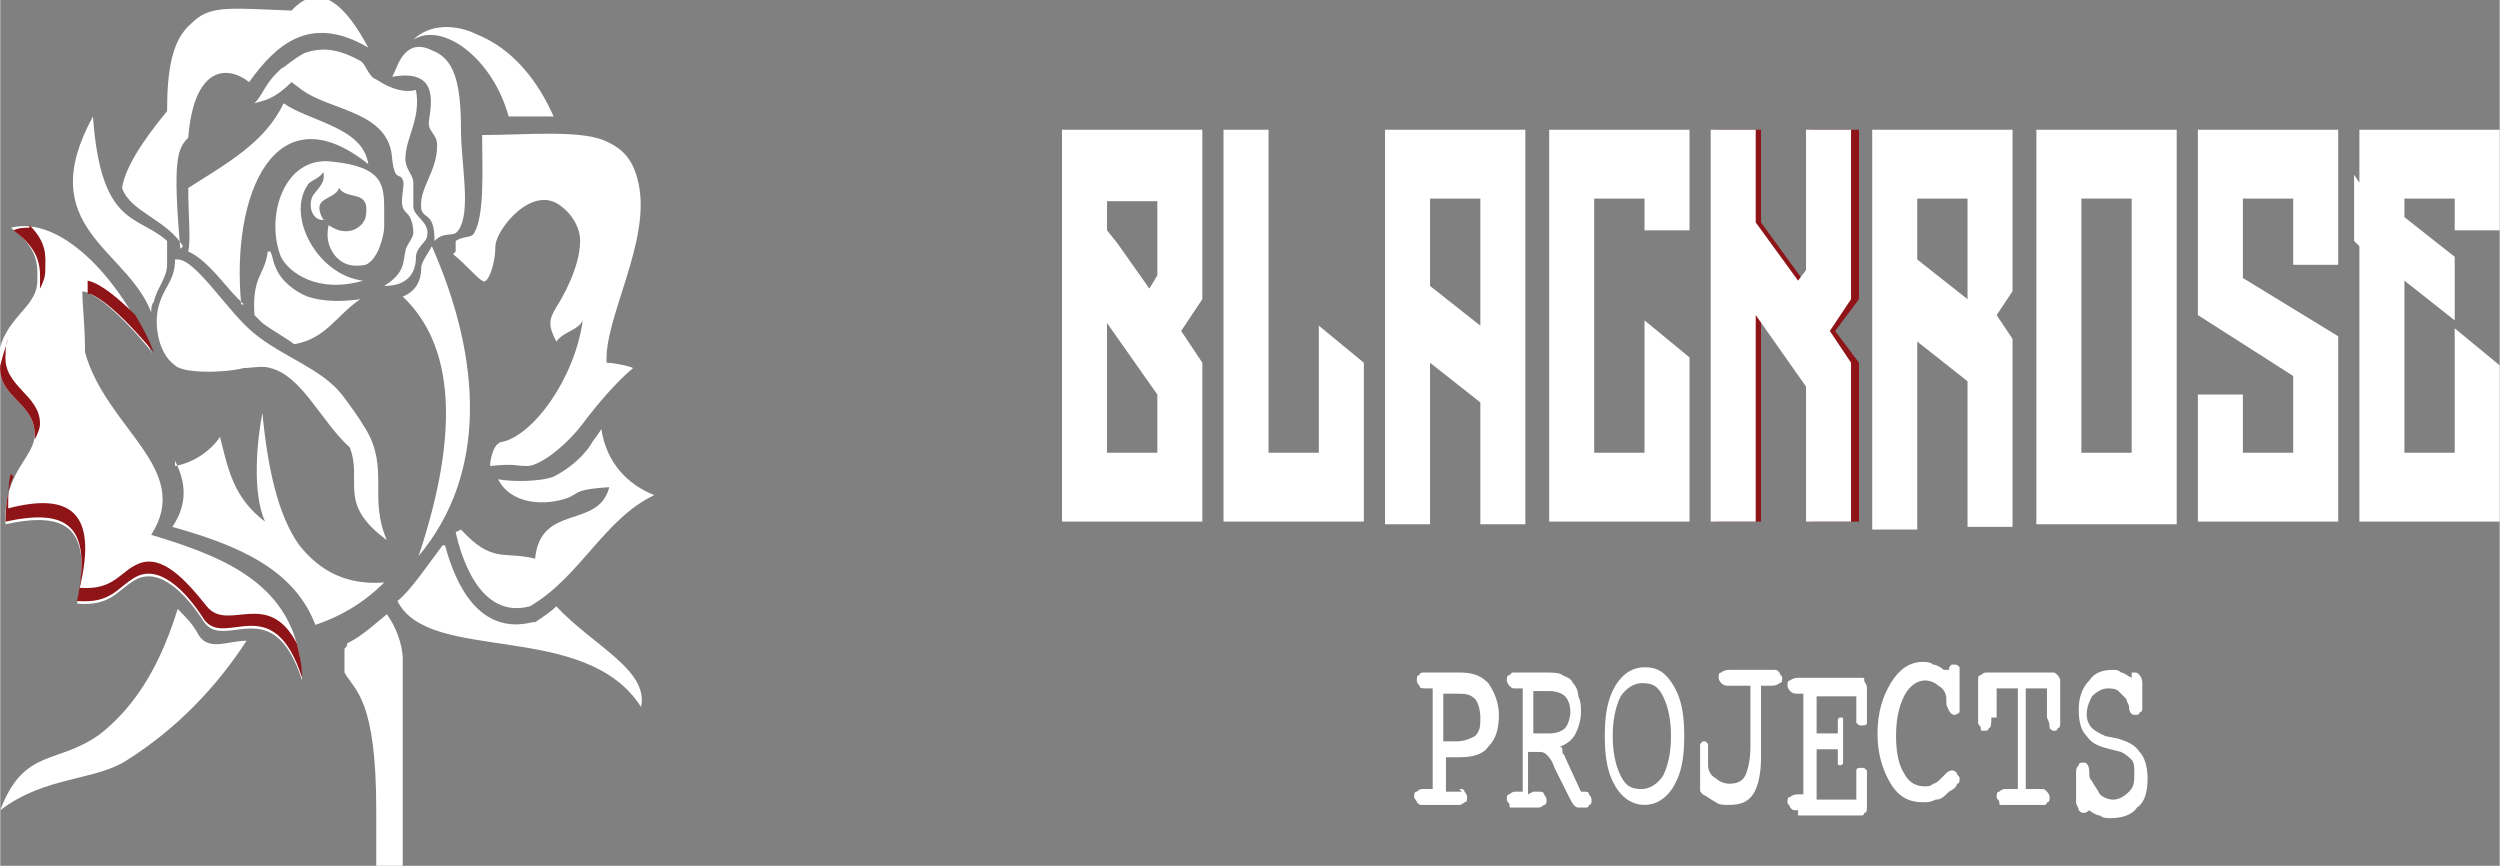 <?xml version="1.0" encoding="UTF-8"?>
<!-- Creator: CorelDRAW Home & Student X6 -->
<svg xmlns="http://www.w3.org/2000/svg" xmlns:xlink="http://www.w3.org/1999/xlink" xml:space="preserve" width="59.208mm" height="20.505mm" version="1.1" style="shape-rendering:geometricPrecision; text-rendering:geometricPrecision; image-rendering:optimizeQuality; fill-rule:evenodd; clip-rule:evenodd" viewBox="0 0 944 327">
 <rect x="0" y="0" width="944" height="327" fill="#808080" stroke="none"/>
 <defs>
  <style type="text/css">
   <![CDATA[
    .fil1 {fill:#8E1417}
    .fil0 {fill:white}
    .fil2 {fill:white;fill-rule:nonzero}
   ]]>
  </style>
 </defs>
 <g id="Warstwa_x0020_1">
  <g id="_506667696">
   <path class="fil0" d="M35 44c-23,42 13,50 22,74 0,-1 0,-3 1,-4 1,-5 5,-9 5,-14 0,-1 0,-1 0,-2l0 -7c-11,-10 -25,-5 -28,-47z"></path>
   <path class="fil0" d="M68 94c-3,-34 -1,-38 3,-42 2,-26 14,-28 23,-21 10,-14 23,-26 45,-13 -8,-15 -18,-26 -29,-14 -25,-1 -31,-2 -38,5 -7,6 -9,17 -9,33 -10,12 -16,22 -17,29 3,9 17,12 23,22z"></path>
   <path class="fil0" d="M91 115c-4,-42 13,-81 48,-53 -2,-14 -22,-16 -32,-23 -7,15 -22,23 -36,32 0,11 1,19 0,24 7,3 14,13 18,17 1,1 2,2 3,3z"></path>
   <path class="fil0" d="M96 39c3,-3 4,-7 8,-11l0 0 0 0 1 -1c0,0 1,-1 1,-1 2,-1 5,-4 9,-6 6,-2 12,-2 21,3 2,1 3,6 6,7 6,4 11,5 15,4 2,11 -4,18 -4,26 0,4 3,6 3,9 0,3 0,6 0,9 0,4 7,6 5,12 -1,2 -4,4 -4,7 0,6 -3,11 -12,11 8,-5 7,-9 8,-13 0,-2 3,-5 3,-7 0,-5 -2,-7 -2,-7 -1,-1 -2,-2 -2,-3 -1,-2 1,-9 0,-10 -1,-3 -3,1 -4,-8 -1,-18 -23,-18 -34,-26l-4 -3c-7,7 -11,7 -14,8z"></path>
   <path class="fil0" d="M123 83c-5,1 -7,-5 -5,-9 2,-3 5,-5 4,-9 -2,3 -5,3 -6,5 -8,12 4,34 21,36 -17,5 -28,-3 -31,-9 -6,-15 1,-38 19,-36 20,2 20,9 20,19 0,2 0,4 0,6 0,2 -2,12 -7,14 -5,1 -9,0 -12,-4 -2,-3 -3,-6 -2,-11 7,5 13,1 14,-3 2,-11 -7,-6 -10,-11 -2,5 -11,3 -6,12z"></path>
   <path class="fil0" d="M67 98c7,0 19,20 29,28 11,9 25,13 33,23 3,4 6,8 9,13 9,15 1,26 8,42 -19,-14 -9,-22 -14,-35 -11,-10 -18,-27 -30,-30 -3,-1 -7,0 -10,0 -8,2 -23,2 -26,-1 -7,-5 -8,-17 -6,-23 2,-7 6,-9 6,-17z"></path>
   <path class="fil0" d="M101 95c-1,9 -6,9 -5,24 1,1 2,2 3,3 4,3 8,5 12,8 12,-2 16,-11 25,-17 -7,1 -14,1 -20,-1 -5,-2 -10,-6 -12,-11 -1,-2 -1,-4 -2,-6z"></path>
   <path class="fil0" d="M0 138c-1,12 13,14 13,26 0,9 -12,14 -11,34 23,-5 33,1 27,30 13,1 15,-5 22,-9 9,-5 19,5 26,16 8,11 26,-12 37,22 -1,-35 -27,-46 -57,-55 16,-25 -17,-40 -25,-69 0,-11 -1,-17 -1,-23 9,1 29,26 26,23 -10,-25 -33,-52 -53,-47 11,8 10,15 10,20 0,11 -14,14 -15,31z"></path>
   <path class="fil1" d="M0 138c-1,12 13,14 13,26 0,1 0,1 0,2 1,-2 2,-4 2,-6 0,-11 -14,-14 -13,-26 0,-2 0,-4 1,-6 -1,3 -2,6 -3,10zm5 42c-2,4 -3,10 -3,17 23,-5 33,1 27,30 13,1 15,-5 22,-9 9,-5 19,5 26,16 8,11 26,-12 37,22 0,-5 -1,-9 -2,-13 -11,-21 -26,-4 -34,-14 -8,-10 -17,-20 -26,-16 -7,3 -9,10 -22,9 7,-29 -4,-36 -27,-30 0,-5 0,-10 1,-13zm29 -69c10,4 27,26 24,22 -2,-5 -4,-9 -7,-14 -6,-6 -13,-12 -18,-13 0,1 0,3 0,5zm-23 -25c-2,0 -4,0 -6,1 11,8 10,15 10,20 0,1 0,2 0,2 1,-2 2,-4 2,-7 0,-5 1,-10 -6,-17z"></path>
   <path class="fil0" d="M0 306c9,-24 22,-17 38,-29 10,-8 21,-21 29,-47 3,3 6,6 8,10 4,6 11,2 18,2 -11,17 -26,33 -45,45 -12,8 -31,6 -48,19z"></path>
   <path class="fil0" d="M66 176c6,-1 13,-5 17,-11 3,12 5,23 17,32 -5,-11 -3,-31 -1,-41 2,21 6,39 14,50 8,10 18,15 32,14 -8,8 -17,13 -26,16 -8,-21 -29,-30 -54,-37 6,-9 5,-17 1,-25z"></path>
   <path class="fil0" d="M149 27c1,-2 4,-13 14,-8 8,3 11,11 11,30 0,13 4,31 -1,38 -2,3 -5,0 -9,4 0,-11 -4,-8 -5,-12 -1,-8 6,-14 6,-24 0,-5 -4,-5 -3,-10 1,-7 3,-19 -14,-16z"></path>
   <path class="fil0" d="M156 15c6,-6 16,-6 24,-2 10,4 21,13 29,31 -5,0 -11,0 -17,0 -6,-22 -25,-36 -36,-29z"></path>
   <path class="fil0" d="M171 96c4,3 9,9 11,10 2,2 5,-6 5,-13 0,-6 14,-24 25,-15 4,3 7,8 7,13 0,10 -7,22 -9,25 -3,5 -3,7 0,13 3,-4 8,-4 10,-8 -3,22 -19,44 -31,46 -3,1 -4,7 -4,9 10,-1 9,0 14,0 5,0 15,-8 21,-16 6,-8 13,-16 19,-21 -2,-1 -8,-2 -10,-2 -1,-17 17,-46 12,-68 -2,-9 -6,-13 -13,-16 -10,-4 -30,-2 -46,-2 0,13 1,30 -3,37 -1,2 -4,1 -7,3 0,1 0,3 0,4z"></path>
   <path class="fil0" d="M152 112c19,18 22,50 6,98 26,-31 24,-74 5,-117 -1,2 -4,6 -4,8 0,5 -2,9 -7,11z"></path>
   <path class="fil0" d="M172 201c2,9 9,33 28,28 19,-11 28,-33 47,-42 -10,-4 -18,-12 -20,-25 -1,2 -3,4 -4,6 -4,6 -10,10 -14,12 -5,2 -16,2 -21,1 4,8 14,10 23,8 9,-2 3,-4 19,-5 -4,16 -26,6 -28,27 -12,-3 -16,2 -28,-11z"></path>
   <path class="fil0" d="M150 227c5,-4 11,-13 17,-21l1 0c4,15 13,34 33,29l1 0 0 0c3,-2 6,-4 8,-6 14,15 35,24 32,38 -21,-33 -80,-16 -92,-40z"></path>
   <path class="fil0" d="M143 327l9 0 0 -78c0,-6 -3,-13 -6,-17 -5,4 -9,8 -15,11 0,1 0,1 -1,2l0 9c4,7 12,10 12,52l0 22z"></path>
  </g>
  <g id="_506674128">
   <polygon class="fil1" points="648,49 665,49 665,84 681,106 684,102 684,49 702,49 702,78 702,103 702,106 702,110 702,113 693,125 702,137 702,149 702,150 702,172 702,197 684,197 684,146 665,119 665,197 648,197 "></polygon>
   <path class="fil0" d="M401 49l53 0 0 29 0 25 0 3 0 3 0 4 -8 12 8 12 0 6 0 6 0 23 0 25 -53 0 0 -149zm36 55l-3 5 -12 -17 0 0 -4 -5 0 -11 19 0 0 29zm0 45l-19 -27 0 49 19 0 0 -23z"></path>
   <polygon class="fil0" points="462,49 479,49 479,171 498,171 498,123 515,137 515,197 462,197 "></polygon>
   <path class="fil0" d="M523 49l53 0 0 149 -17 0 0 -46 -19 -15 0 61 -17 0 0 -149zm36 74l0 -48 -19 0 0 33 19 15z"></path>
   <polygon class="fil0" points="585,49 638,49 638,87 621,87 621,75 602,75 602,171 621,171 621,121 638,135 638,197 585,197 "></polygon>
   <polygon class="fil0" points="646,49 663,49 663,84 679,106 682,102 682,49 699,49 699,78 699,103 699,106 699,110 699,113 691,125 699,137 699,149 699,150 699,172 699,197 682,197 682,146 663,119 663,197 646,197 "></polygon>
   <path class="fil0" d="M707 49l53 0 0 26 0 25 0 0 0 6 0 4 -6 9 6 9 0 4 0 1 0 31 0 35 -17 0 0 -55 -19 -15 0 71 -17 0 0 -149zm36 65l0 -39 -19 0 0 23 19 15z"></path>
   <path class="fil0" d="M769 49l53 0 0 149 -53 0 0 -149zm17 26l19 0 0 96 -19 0 0 -96z"></path>
   <polygon class="fil0" points="830,49 883,49 883,100 866,100 866,75 847,75 847,105 883,127 883,197 830,197 830,149 847,149 847,171 866,171 866,142 830,119 "></polygon>
   <polygon class="fil0" points="891,49 944,49 944,87 927,87 927,75 908,75 908,82 927,97 927,121 908,106 908,171 927,171 927,124 944,138 944,197 891,197 891,93 889,91 889,66 891,69 "></polygon>
   <path class="fil2" d="M545 260l0 20 5 0c3,0 5,-1 7,-2 2,-2 2,-4 2,-7 0,-3 -1,-6 -2,-7 -2,-2 -4,-2 -7,-2l-5 0zm6 38c1,0 2,0 2,1 0,0 1,1 1,2 0,1 0,2 -1,2 0,0 -1,1 -2,1l-14 0c-1,0 -1,0 -2,-1 0,-1 -1,-1 -1,-2 0,-1 0,-2 1,-2 0,0 1,-1 2,-1l4 0 0 -38 -2 0c-2,0 -3,0 -3,-1 0,0 -1,-1 -1,-2 0,-1 0,-2 1,-2 0,-1 1,-1 2,-1l13 0c5,0 8,1 11,4 2,3 4,7 4,12 0,5 -1,9 -4,12 -2,3 -6,4 -11,4l-5 0 0 13 6 0z"></path>
   <path class="fil2" d="M579 260l0 17 6 0c3,0 5,-1 6,-2 1,-1 2,-4 2,-6 0,-3 -1,-5 -2,-6 -1,-1 -3,-2 -6,-2l-6 0zm0 39c0,0 1,0 2,0 1,0 2,0 2,1 0,0 1,1 1,2 0,1 0,2 -1,2 0,0 -1,1 -2,1l-10 0c-1,0 -1,0 -1,-1 0,-1 -1,-1 -1,-2 0,-1 0,-2 1,-2 0,0 1,-1 2,-1l1 0 2 0 0 -39 -3 0c-1,0 -1,0 -2,-1 0,0 -1,-1 -1,-2 0,-1 0,-2 1,-2 0,0 1,-1 1,-1l12 0c3,0 6,0 7,1 2,1 3,1 4,3 1,1 2,3 2,5 1,2 1,4 1,6 0,3 -1,6 -2,8 -1,2 -3,4 -6,5 1,0 1,1 1,2 0,1 1,1 1,2l6 13 1 0c1,0 2,0 2,1 0,0 1,1 1,2 0,1 0,2 -1,2 0,1 -1,1 -1,1l-3 0c-1,0 -2,-1 -3,-3 0,0 0,0 0,0l-6 -12c-1,-3 -2,-4 -3,-5 -1,-1 -2,-1 -3,-1l-4 0 0 16z"></path>
   <path class="fil2" d="M636 278c0,8 -1,14 -4,19 -3,5 -7,7 -11,7 -4,0 -8,-2 -11,-7 -3,-5 -4,-11 -4,-19 0,-8 1,-14 4,-19 3,-5 7,-7 11,-7 5,0 8,2 11,7 3,5 4,11 4,19zm-16 20c3,0 6,-2 8,-5 2,-4 3,-9 3,-15 0,-6 -1,-11 -3,-15 -2,-4 -4,-5 -8,-5 -3,0 -6,2 -8,5 -2,4 -3,9 -3,15 0,6 1,11 3,15 2,4 4,5 8,5z"></path>
   <path class="fil2" d="M661 259l-8 0c-1,0 -2,0 -3,-1 0,0 -1,-1 -1,-2 0,-1 0,-2 1,-2 0,0 1,-1 3,-1l17 0c1,0 1,0 2,1 0,1 1,1 1,2 0,1 0,2 -1,2 0,0 -1,1 -3,1l-4 0 0 27c0,6 -1,11 -3,14 -2,3 -5,4 -9,4 -2,0 -4,0 -5,-1 -2,-1 -3,-2 -5,-3 -1,-1 -1,-1 -1,-2 0,-1 0,-1 0,-3l0 -10c0,-2 0,-3 0,-4 0,0 1,-1 1,-1 0,0 1,0 1,0 0,0 1,1 1,1 0,0 0,1 0,1 0,0 0,1 0,2l0 0c0,1 0,2 0,3 0,1 0,2 0,2 0,2 1,4 3,5 1,1 3,2 5,2 3,0 5,-1 6,-3 1,-2 2,-6 2,-11l0 -26z"></path>
   <path class="fil2" d="M679 306l-1 0c-1,0 -1,0 -2,-1 0,-1 -1,-1 -1,-2 0,-1 0,-2 1,-2 0,0 1,-1 3,-1l2 0 0 -38 -2 0c-1,0 -2,0 -3,-1 0,0 -1,-1 -1,-2 0,-1 0,-2 1,-2 0,0 1,-1 3,-1l24 0c1,0 1,0 1,1 0,1 1,1 1,3l0 10c0,1 0,2 0,3 0,1 -1,1 -2,1 -1,0 -1,0 -2,-1 0,-1 0,-2 0,-3l0 -1 0 -6 -15 0 0 14 8 0c0,-1 0,-1 0,-2 0,0 0,0 0,0 0,-2 0,-3 0,-3 0,-1 1,-1 1,-1 1,0 1,0 1,1 0,1 0,2 0,4l0 8c0,2 0,3 0,4 0,1 -1,1 -1,1 -1,0 -1,0 -1,-1 0,-1 0,-2 0,-4l0 -1 -8 0 0 19 15 0 0 -7c0,-2 0,-4 0,-4 0,-1 1,-1 2,-1 1,0 1,0 2,1 0,1 0,2 0,3l0 11c0,1 0,2 -1,2 0,1 -1,1 -1,1l-24 0z"></path>
   <path class="fil2" d="M736 253c0,-1 0,-1 1,-2 0,0 1,0 1,0 1,0 1,0 2,1 0,0 0,2 0,3 0,3 0,7 0,10 0,0 0,1 0,1 0,1 0,2 0,3 0,0 -1,1 -2,1 -1,0 -2,-1 -3,-4 0,-1 0,-1 0,-2 0,-2 -1,-4 -3,-5 -1,-1 -3,-2 -5,-2 -3,0 -6,2 -8,6 -2,4 -3,9 -3,15 0,6 1,11 3,14 2,4 5,5 8,5 1,0 2,0 3,-1 1,0 2,-1 3,-2 0,0 1,-1 2,-2 1,-1 2,-1 2,-1 1,0 1,0 2,1 0,1 1,1 1,2 0,1 0,2 -1,2 0,1 -1,2 -3,3 -2,2 -3,3 -5,3 -2,1 -3,1 -5,1 -5,0 -9,-2 -12,-7 -3,-5 -5,-11 -5,-19 0,-8 2,-14 5,-19 3,-5 7,-8 12,-8 1,0 3,0 4,1 1,0 3,1 4,2z"></path>
   <path class="fil2" d="M752 271c0,2 0,4 -1,4 0,1 -1,1 -2,1 -1,0 -1,0 -1,-1 0,-1 -1,-1 -1,-2 0,0 0,-1 0,-2l0 -14c0,-1 0,-2 1,-2 0,0 1,-1 2,-1l25 0c1,0 1,0 2,1 0,0 1,1 1,2l0 14c0,1 0,1 0,2 0,0 0,0 0,0 0,1 0,2 -1,2 0,1 -1,1 -1,1 -1,0 -1,0 -2,-1 0,-1 0,-2 -1,-4l0 -11 -8 0 0 38 6 0c1,0 1,0 2,1 0,0 1,1 1,2 0,1 0,2 -1,2 0,1 -1,1 -1,1l-16 0c-1,0 -1,0 -1,-1 0,-1 -1,-1 -1,-2 0,-1 0,-2 1,-2 0,0 1,-1 2,-1l1 0 4 0 0 -38 -8 0 0 11z"></path>
   <path class="fil2" d="M790 303c0,1 0,2 -1,3 0,0 -1,1 -2,1 -1,0 -1,0 -2,-1 0,-1 -1,-2 -1,-3l0 -10 0 -1c0,-1 0,-2 1,-3 0,-1 1,-1 2,-1 1,0 2,1 2,4 0,1 0,2 1,3 1,2 2,3 3,5 1,1 3,2 5,2 2,0 4,-1 6,-3 2,-2 2,-4 2,-7 0,-2 0,-4 -1,-5 -1,-1 -2,-2 -4,-3l-4 -1c-4,-1 -7,-2 -9,-5 -2,-2 -3,-5 -3,-10 0,-4 1,-8 4,-11 2,-3 5,-4 9,-4 1,0 2,0 3,1 1,0 2,1 4,2 0,-1 0,-1 0,-2 0,0 1,0 1,0 1,0 1,0 2,1 0,0 1,1 1,3l0 9 0 0c0,1 0,2 -1,2 0,1 -1,1 -2,1 -1,0 -2,-1 -2,-3 0,-1 -1,-2 -1,-3 -1,-1 -2,-2 -3,-3 -1,-1 -3,-1 -4,-1 -2,0 -4,1 -6,3 -1,2 -2,4 -2,7 0,2 1,4 2,5 1,1 3,2 5,3l5 1c3,1 6,2 8,5 2,2 3,6 3,10 0,5 -1,9 -4,11 -2,3 -6,4 -10,4 -1,0 -3,0 -4,-1 -1,0 -3,-1 -4,-2z"></path>
  </g>
 </g>
</svg>
